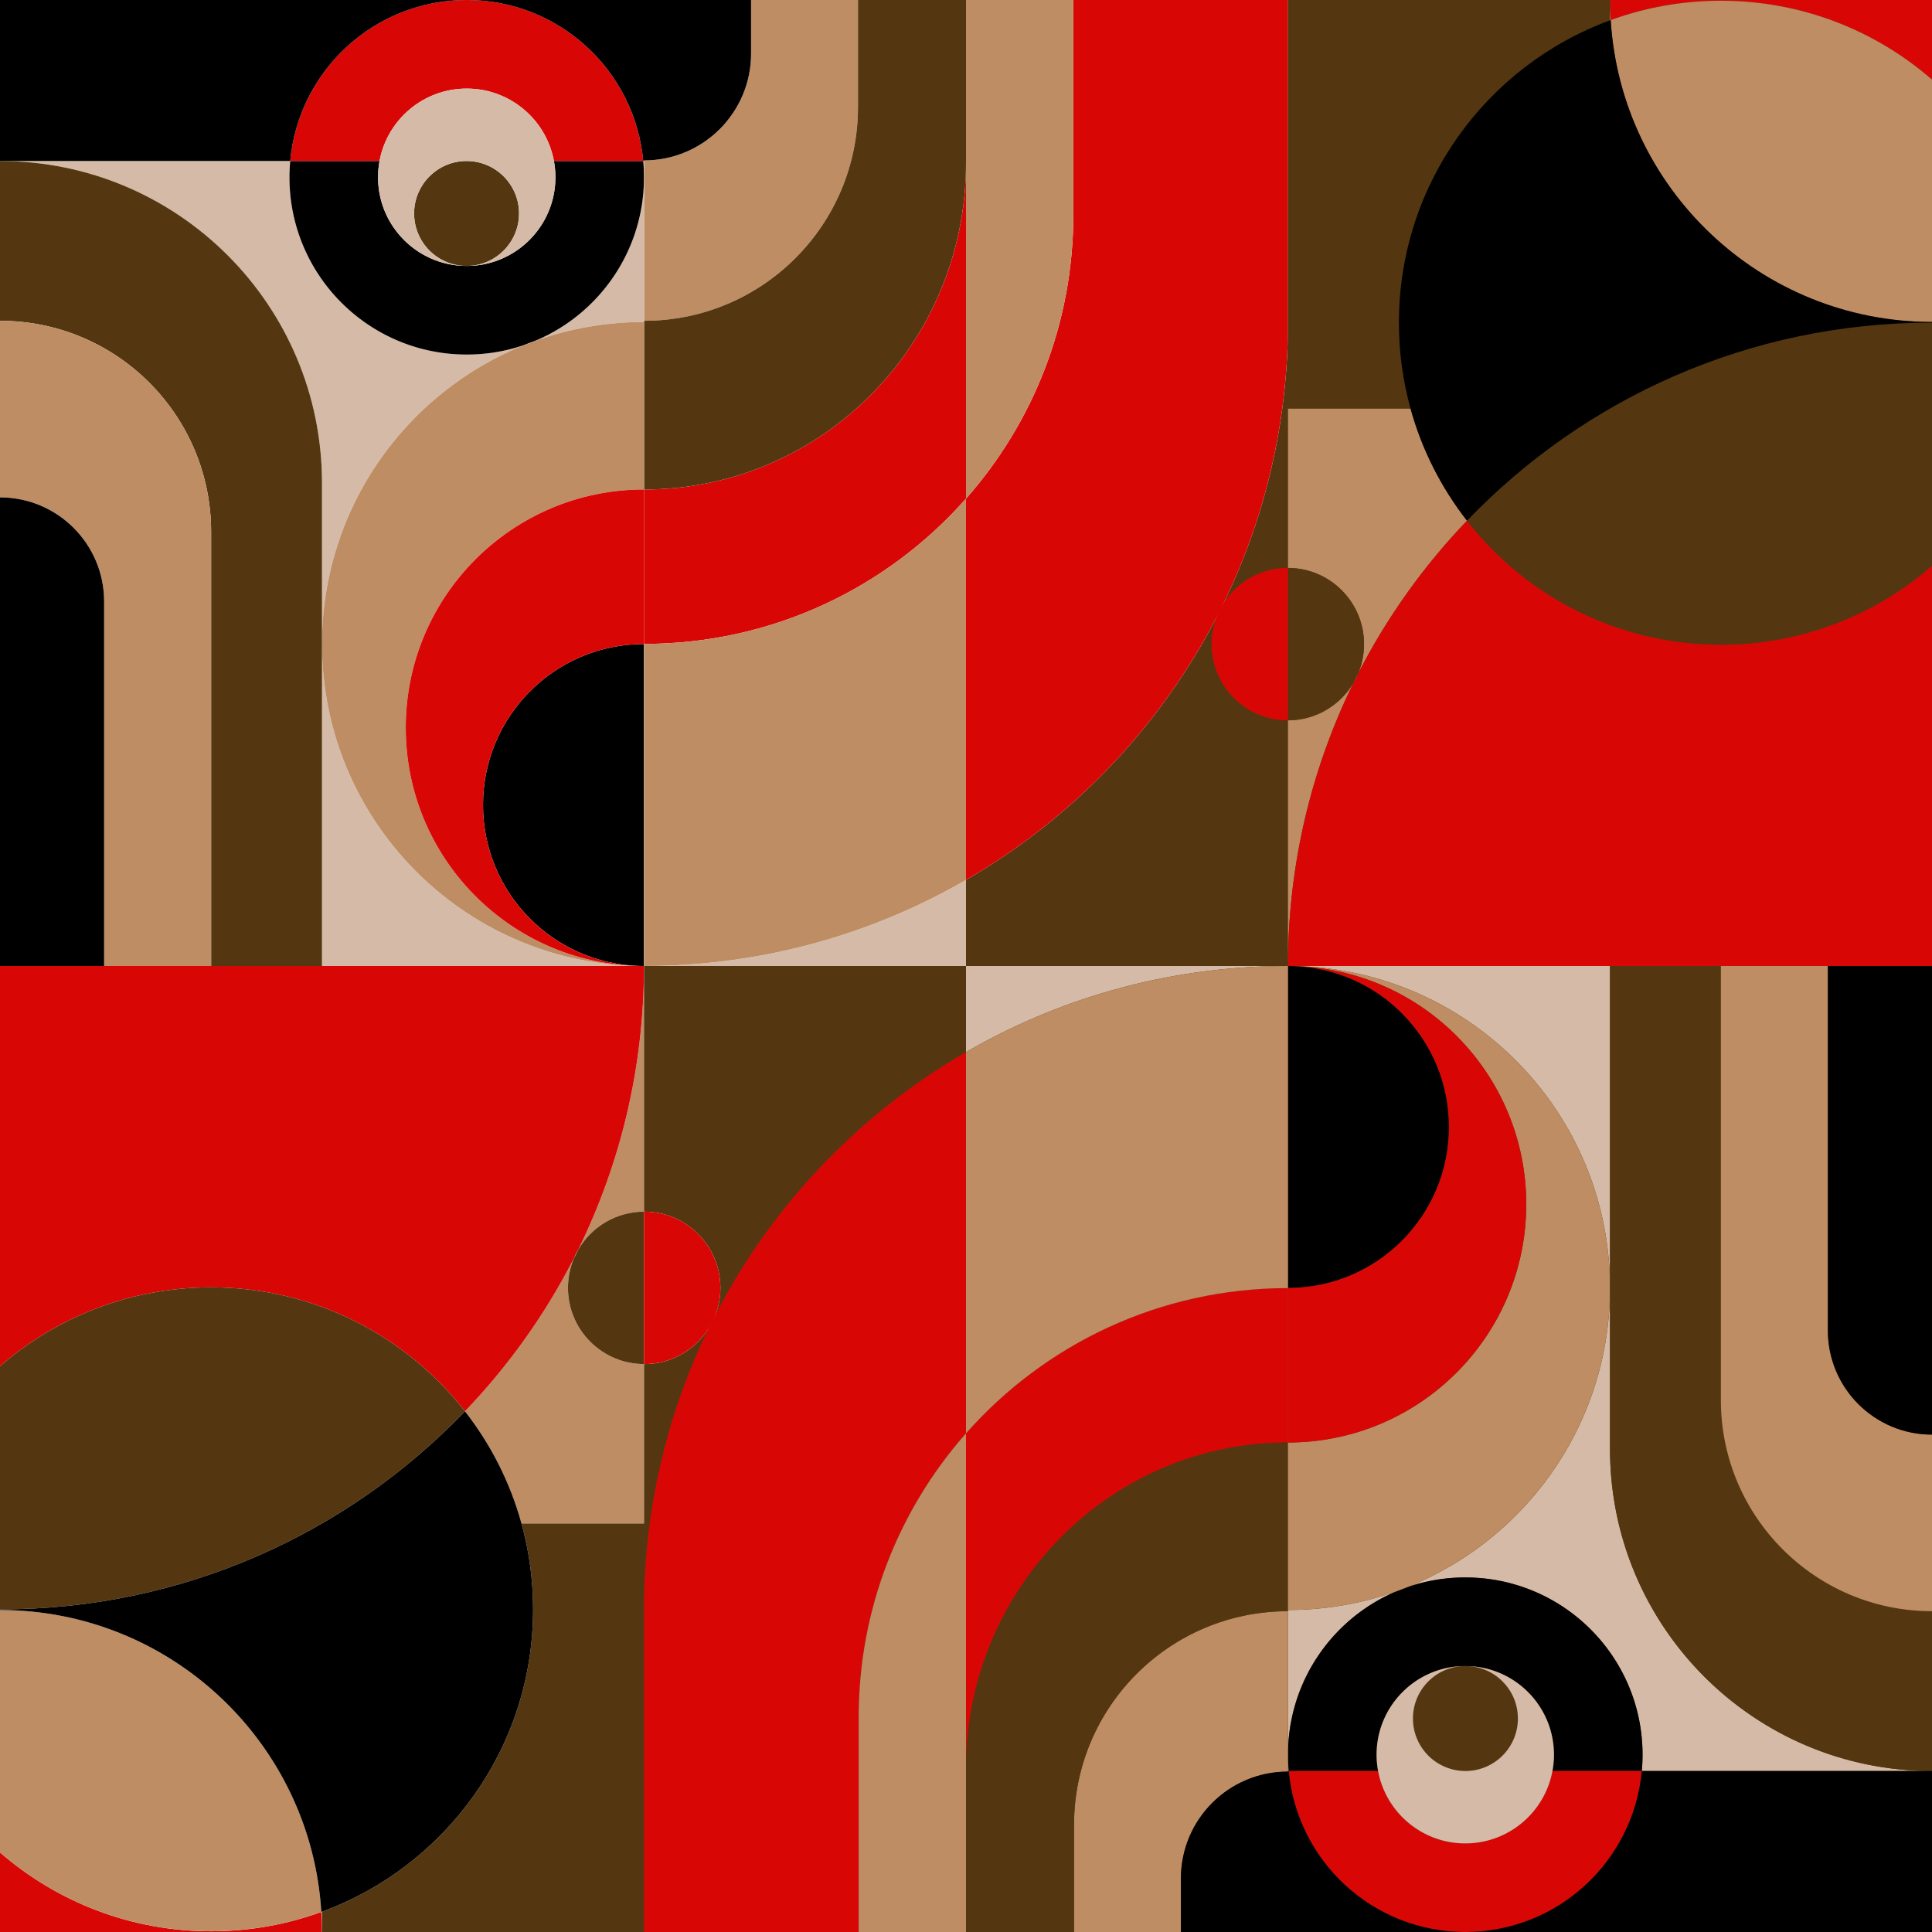 <svg xmlns="http://www.w3.org/2000/svg" xml:space="preserve" style="enable-background:new 0 0 2000 2000" viewBox="0 0 2000 2000"><style>.st2{fill:#543710}.st3{fill:#be8d63}.st4{fill:#d80705}.st7{fill:#d5bba7}</style><g id="Capa_3"><path d="M666.67 1254.3V1000c0 105.42-24.5 205.12-68.11 293.72 13.61-23.51 39-39.35 68.11-39.42z" class="st3"/><path d="M543.28 356.93c-18.84 6.53-39.06 10.09-60.12 10.09-101.35 0-183.51-82.16-183.51-183.51 0-5.68.27-11.29.78-16.84H0c184.1 0 333.33 149.24 333.33 333.33v166.66c0-140.5 86.94-260.68 209.95-309.73zM333.33 666.67V1000h333.33c-2.13 0-4.25-.03-6.37-.08-181.14-3.4-326.96-151.29-326.96-333.25zM332.63 1979.21c.42 6.88.66 13.81.66 20.79h.04v-21.05c-.23.09-.47.17-.7.26zM1234.13 0h16.33zM1204.76 0h-538.1v166.67h-.78c.5 5.55.78 11.16.78 16.84 0 76.5-46.82 142.06-113.35 169.61 35.39-12.8 73.55-19.78 113.36-19.78V0h538.09z" class="st7"/><path d="M1268.34 0c.01 0 .01 0 0 0h64.99v333.52c0 246.73-134.07 462.13-333.33 577.36V2000h1000V0h-731.66z" class="st2"/><path d="M587.96 1333.19c0-10.87 2.2-21.22 6.17-30.64-29.78 58.3-67.9 111.62-112.78 158.41 26.58 34.03 46.69 73.36 58.49 116.14h126.82v-165.02c-43.48-.1-78.7-35.38-78.7-78.89z" class="st3"/><path d="M574.96 183.51c0 50.7-41.1 91.8-91.8 91.8h-.32c-50.55-.17-91.48-41.2-91.48-91.79 0-5.75.53-11.38 1.55-16.84h-92.48a187.5 187.5 0 0 0-.78 16.84c0 101.35 82.16 183.51 183.51 183.51 21.06 0 41.28-3.56 60.12-10.09 3.32-1.32 6.66-2.59 10.03-3.81 66.54-27.55 113.35-93.11 113.35-169.61 0-5.68-.27-11.29-.78-16.84H573.4a90.6 90.6 0 0 1 1.56 16.83z"/><path d="M483 275.31h.05-.22.17z" class="st7"/><path d="M537.32 220.99c0-30-24.32-54.32-54.32-54.32s-54.32 24.32-54.32 54.32c0 29.95 24.23 54.23 54.16 54.32h.22c29.97-.03 54.26-24.34 54.26-54.32z" class="st2"/><path d="M333.33 666.67c0 181.97 145.81 329.86 326.97 333.25-133.27-3.38-240.27-112.47-240.27-246.56 0-136.21 110.42-246.64 246.64-246.64V333.33c-39.8 0-77.97 6.99-113.36 19.78-3.3 1.37-6.64 2.64-10.03 3.81-123.01 49.06-209.95 169.24-209.95 309.75z" class="st3"/><path d="M553.31 353.12c-3.37 1.22-6.72 2.49-10.03 3.81 3.39-1.17 6.73-2.45 10.03-3.81zM660.3 999.92c2.12.05 4.24.08 6.37.08-1.44 0-2.87-.02-4.3-.05l-2.07-.03z" class="st7"/><path d="M666.67 1000c-1.44 0-2.87-.04-4.3-.05 1.43.03 2.86.05 4.3.05z"/><path d="M500 833.33c0 90.61 72.31 164.33 162.36 166.61 1.43.02 2.86.05 4.3.05V666.67c-92.04 0-166.66 74.62-166.66 166.66z"/><path d="M218.55 550.64V1000h114.78V500c0-184.1-149.24-333.33-333.33-333.33v165.42c120.7-.01 218.55 97.84 218.55 218.55z" class="st2"/><path d="M107.79 622.68V1000h110.77V550.64c0-120.7-97.85-218.55-218.55-218.55V514.9c59.52-.01 107.78 48.25 107.78 107.78z" class="st3"/><path d="M107.79 622.68c0-59.53-48.26-107.79-107.79-107.79V1000h107.79V622.68z"/><path d="M481.35 1460.96c44.88-46.79 83-100.11 112.78-158.41 1.29-3.05 2.78-5.99 4.42-8.83 43.61-88.6 68.11-188.3 68.11-293.72H0v414.33c58.51-50.87 134.93-81.66 218.55-81.66 106.77 0 201.8 50.21 262.8 128.29z" class="st4"/><path d="M.67 1666c188.93 0 359.47-78.67 480.68-205.04-61-78.09-156.03-128.3-262.8-128.3-83.62 0-160.04 30.8-218.55 81.66V1666h.67z" class="st2"/><path d="M218.55 1999.25c-83.62 0-160.04-30.8-218.55-81.66V2000h333.29c0-6.99-.24-13.91-.66-20.79-35.59 12.96-74.01 20.04-114.08 20.04z" class="st4"/><path d="M0 1666.71v250.87c58.51 50.87 134.93 81.66 218.55 81.66 40.07 0 78.49-7.08 114.07-20.04C321.89 1804.83 177.09 1666.71 0 1666.71z" class="st3"/><path d="M666.86 1000h-.19v254.3h.19c43.57 0 78.9 35.32 78.9 78.9 0 43.57-35.32 78.9-78.9 78.9h-.19V2000H1000V1000H666.86zM539.84 1577.1c7.81 28.29 12 58.08 12 88.86 0 143.74-90.99 266.22-218.51 313V2000h333.33v-422.9H539.84z" class="st2"/><path d="M539.84 1577.1c-11.8-42.78-31.91-82.1-58.49-116.14C360.14 1587.33 189.59 1666 .67 1666H0v.71c177.09 0 321.89 138.11 332.63 312.5.24-.09.47-.17.71-.25 127.52-46.78 218.51-169.26 218.51-313-.01-30.78-4.2-60.57-12.01-88.86z"/><path d="M598.55 1293.72c-1.45 2.95-2.92 5.9-4.42 8.83-3.97 9.42-6.17 19.77-6.17 30.64 0 43.51 35.22 78.79 78.71 78.89V1254.3c-29.11.07-54.5 15.91-68.12 39.42z" class="st2"/><path d="M594.13 1302.55c1.5-2.93 2.97-5.87 4.42-8.83a79.937 79.937 0 0 0-4.42 8.83z" class="st7"/><path d="M666.86 1412.08c43.57 0 78.9-35.32 78.9-78.9 0-43.57-35.32-78.9-78.9-78.9h-.19v157.78c.06.02.12.02.19.02z" class="st4"/><path d="M666.67 666.67V1000h.19V0h-.19V506.72z" class="st7"/><path d="M1000 516.19v394.69c199.26-115.22 333.33-330.63 333.33-577.36V0H1111.1v222.31c0 112.69-41.96 215.57-111.1 293.88z" class="st4"/><path d="M1000 516.19c69.14-78.32 111.1-181.2 111.1-293.88V0H1000v516.19z" class="st3"/><path d="M483.16 0c-95.67 0-174.22 73.21-182.73 166.66h92.48c7.91-42.65 45.31-74.96 90.25-74.96s82.34 32.3 90.25 74.96h92.48C657.38 73.22 578.83 0 483.16 0z" class="st4"/><path d="M573.41 166.67c-7.91-42.65-45.31-74.96-90.25-74.96s-82.34 32.3-90.25 74.96a92.53 92.53 0 0 0-1.55 16.84c0 50.59 40.93 91.62 91.48 91.79-29.93-.09-54.16-24.37-54.16-54.32 0-30 24.32-54.32 54.32-54.32s54.32 24.32 54.32 54.32c0 29.98-24.29 54.29-54.27 54.32h.11c50.7 0 91.8-41.1 91.8-91.8 0-5.74-.53-11.37-1.55-16.83zM1000 1000v-89.12C901.99 967.56 788.21 1000 666.86 1000H1000z" class="st7"/><path d="M420.03 753.36c0 134.09 107 243.18 240.27 246.56l2.06.03C572.3 997.67 500 923.95 500 833.34c0-92.05 74.62-166.67 166.67-166.67V506.72c-136.22 0-246.64 110.43-246.64 246.64zM666.86 506.72v159.83c132.67 0 251.74-58.16 333.14-150.36V169.01c0 186.51-149.15 337.71-333.14 337.71z" class="st4"/><path d="M666.86 166.04v166.04c122.23 0 221.32-99.09 221.32-221.32V0H777.52v55.38c0 61.12-49.55 110.66-110.66 110.66z" class="st3"/><path d="M693 0H0v166.67h300.43C308.94 73.22 387.49 0 483.16 0c95.67 0 174.22 73.21 182.73 166.66h.78l.19-1.21v.58c61.12 0 110.66-49.55 110.66-110.66V0H693z"/><path d="M666.86 666.55V1000c121.36 0 235.13-32.44 333.14-89.12V516.19c-81.4 92.21-200.48 150.36-333.14 150.36z" class="st3"/><path d="M666.86 332.08v174.64C850.85 506.72 1000 355.52 1000 169V0H888.18v110.76c0 122.23-99.09 221.32-221.32 221.32z" class="st2"/><path d="M1333.33 745.7V1000c0-105.42 24.5-205.12 68.11-293.72-13.61 23.51-39 39.35-68.11 39.42z" class="st3"/><path d="M1456.72 1643.07c18.84-6.53 39.06-10.09 60.12-10.09 101.35 0 183.51 82.16 183.51 183.51 0 5.68-.27 11.29-.78 16.84H2000c-184.1 0-333.33-149.24-333.33-333.33v-166.66c0 140.5-86.94 260.68-209.95 309.73zM1666.67 1333.33V1000h-333.33c2.13 0 4.25.03 6.37.08 181.14 3.4 326.96 151.29 326.96 333.25zM1667.37 20.79c-.42-6.88-.66-13.81-.66-20.79h-.04v21.05c.23-.09.47-.17.7-.26zM765.87 2000h-16.33zM795.24 2000h538.1v-166.67h.78a187.5 187.5 0 0 1-.78-16.84c0-76.5 46.82-142.06 113.35-169.61-35.39 12.8-73.55 19.78-113.36 19.78V2000H795.24z" class="st7"/><path d="M1412.04 666.81c0 10.87-2.2 21.22-6.17 30.64 29.78-58.3 67.9-111.62 112.78-158.41-26.58-34.03-46.69-73.36-58.49-116.14h-126.82v165.02c43.48.1 78.7 35.38 78.7 78.89z" class="st3"/><path d="M1425.04 1816.49c0-50.7 41.1-91.8 91.8-91.8h.32c50.55.17 91.48 41.2 91.48 91.79 0 5.75-.53 11.38-1.55 16.84h92.48c.5-5.55.78-11.16.78-16.84 0-101.35-82.16-183.51-183.51-183.51-21.06 0-41.28 3.56-60.12 10.09-3.32 1.32-6.66 2.59-10.03 3.81-66.54 27.55-113.35 93.11-113.35 169.61 0 5.68.27 11.29.78 16.84h92.48a90.6 90.6 0 0 1-1.56-16.83z"/><path d="M1517 1724.69h-.05.22-.17z" class="st7"/><path d="M1462.68 1779.01c0 30 24.32 54.32 54.32 54.32s54.32-24.32 54.32-54.32c0-29.95-24.23-54.23-54.16-54.32h-.22c-29.97.03-54.26 24.34-54.26 54.32z" class="st2"/><path d="M1666.67 1333.33c0-181.97-145.81-329.86-326.97-333.25 133.27 3.38 240.27 112.47 240.27 246.56 0 136.21-110.42 246.64-246.64 246.64v173.39c39.8 0 77.97-6.99 113.36-19.78 3.3-1.37 6.64-2.64 10.03-3.81 123.01-49.06 209.95-169.24 209.95-309.75z" class="st3"/><path d="M1446.69 1646.88c3.37-1.22 6.72-2.49 10.03-3.81-3.39 1.17-6.73 2.45-10.03 3.81zM1339.7 1000.08c-2.12-.05-4.24-.08-6.37-.08 1.44 0 2.87.02 4.3.05l2.07.03z" class="st7"/><path d="M1333.33 1000c1.44 0 2.87.04 4.3.05-1.43-.03-2.86-.05-4.3-.05z"/><path d="M1500 1166.67c0-90.61-72.31-164.33-162.36-166.61-1.43-.02-2.86-.05-4.3-.05v333.33c92.04-.01 166.66-74.63 166.66-166.67z"/><path d="M1781.45 1449.36V1000h-114.78v500c0 184.1 149.24 333.33 333.33 333.33v-165.42c-120.7.01-218.55-97.84-218.55-218.55z" class="st2"/><path d="M1892.21 1377.32V1000h-110.77v449.36c0 120.7 97.85 218.55 218.55 218.55V1485.1c-59.52.01-107.78-48.25-107.78-107.78z" class="st3"/><path d="M1892.21 1377.32c0 59.53 48.26 107.79 107.79 107.79V1000h-107.79v377.32z"/><path d="M1518.65 539.04c-44.88 46.79-83 100.11-112.78 158.41a79.937 79.937 0 0 1-4.42 8.83c-43.61 88.6-68.11 188.3-68.11 293.72H2000V585.67c-58.51 50.87-134.93 81.66-218.55 81.66-106.77 0-201.8-50.21-262.8-128.29z" class="st4"/><path d="M1999.33 334c-188.93 0-359.47 78.67-480.68 205.04 61 78.09 156.03 128.3 262.8 128.3 83.62 0 160.04-30.8 218.55-81.66V334h-.67z" class="st2"/><path d="M1781.45.75c83.62 0 160.04 30.8 218.55 81.66V0h-333.29c0 6.99.24 13.91.66 20.79C1702.96 7.83 1741.38.75 1781.45.75z" class="st4"/><path d="M2000 333.29V82.42C1941.49 31.55 1865.07.76 1781.45.76c-40.07 0-78.49 7.08-114.07 20.04 10.73 174.37 155.53 312.49 332.62 312.49z" class="st3"/><path d="M1460.16 422.9c-7.81-28.29-12-58.08-12-88.86 0-143.74 90.99-266.22 218.51-313V0h-333.33v422.9h126.82z" class="st2"/><path d="M1667.37 20.79c-.24.09-.47.17-.71.25-127.52 46.78-218.51 169.26-218.51 313 0 30.77 4.19 60.57 12 88.86 11.8 42.78 31.91 82.1 58.49 116.14C1639.86 412.67 1810.41 334 1999.33 334h.67v-.71c-177.09 0-321.89-138.12-332.63-312.5z"/><path d="M1401.45 706.28c1.45-2.95 2.92-5.9 4.42-8.83 3.97-9.42 6.17-19.77 6.17-30.64 0-43.51-35.22-78.79-78.71-78.89V745.7c29.11-.07 54.5-15.91 68.12-39.42z" class="st2"/><path d="M1405.87 697.45c-1.5 2.93-2.97 5.87-4.42 8.83 1.64-2.84 3.13-5.78 4.42-8.83z" class="st7"/><path d="M1333.14 587.92c-43.57 0-78.9 35.32-78.9 78.9 0 43.57 35.32 78.9 78.9 78.9h.19v-157.8h-.19z" class="st4"/><path d="M1333.33 1333.33V1000h-.19V2000h.19V1493.28z" class="st7"/><path d="M1000 1483.81v-394.69c-199.26 115.22-333.33 330.63-333.33 577.36V2000H888.9v-222.31c0-112.69 41.96-215.56 111.1-293.88z" class="st4"/><path d="M1000 1483.81c-69.14 78.32-111.1 181.2-111.1 293.88V2000H1000v-516.19z" class="st3"/><path d="M1516.84 2000c95.67 0 174.22-73.21 182.73-166.66h-92.48c-7.91 42.65-45.31 74.96-90.25 74.96s-82.34-32.3-90.25-74.96h-92.48c8.51 93.44 87.06 166.66 182.73 166.66z" class="st4"/><path d="M1517.16 1724.69c29.93.09 54.16 24.37 54.16 54.32 0 30-24.32 54.32-54.32 54.32s-54.32-24.32-54.32-54.32c0-29.98 24.29-54.29 54.27-54.32h-.11c-50.7 0-91.8 41.1-91.8 91.8 0 5.75.53 11.38 1.55 16.84 7.91 42.65 45.31 74.96 90.25 74.96s82.34-32.3 90.25-74.96a92.53 92.53 0 0 0 1.55-16.84c0-50.59-40.93-91.62-91.48-91.8zM1000 1000v89.12c98.01-56.67 211.79-89.12 333.14-89.12H1000z" class="st7"/><path d="m1339.7 1000.08-2.06-.03c90.06 2.28 162.36 76 162.36 166.61 0 92.05-74.62 166.67-166.67 166.67v159.94c136.21 0 246.64-110.42 246.64-246.64 0-134.08-107-243.17-240.27-246.55zM1000 1483.81V1831c0-186.52 149.15-337.72 333.14-337.72v-159.83c-132.66 0-251.74 58.15-333.14 150.36z" class="st4"/><path d="M1333.14 1833.96v-166.04c-122.23 0-221.32 99.09-221.32 221.32V2000h110.66v-55.38c0-61.12 49.55-110.66 110.66-110.66z" class="st3"/><path d="M2000 1833.33h-300.43c-8.51 93.45-87.06 166.66-182.73 166.66-95.67 0-174.22-73.21-182.73-166.66h-.78l-.19.81v-.19c-61.12 0-110.66 49.55-110.66 110.66V2000H2000v-166.67z"/><path d="M1333.14 1333.45V1000c-121.36 0-235.13 32.44-333.14 89.12v394.69c81.4-92.21 200.48-150.36 333.14-150.36z" class="st3"/><path d="M1333.14 1667.92v-174.64c-183.99 0-333.14 151.2-333.14 337.72v169h111.82v-110.76c0-122.23 99.09-221.32 221.32-221.32z" class="st2"/></g></svg>